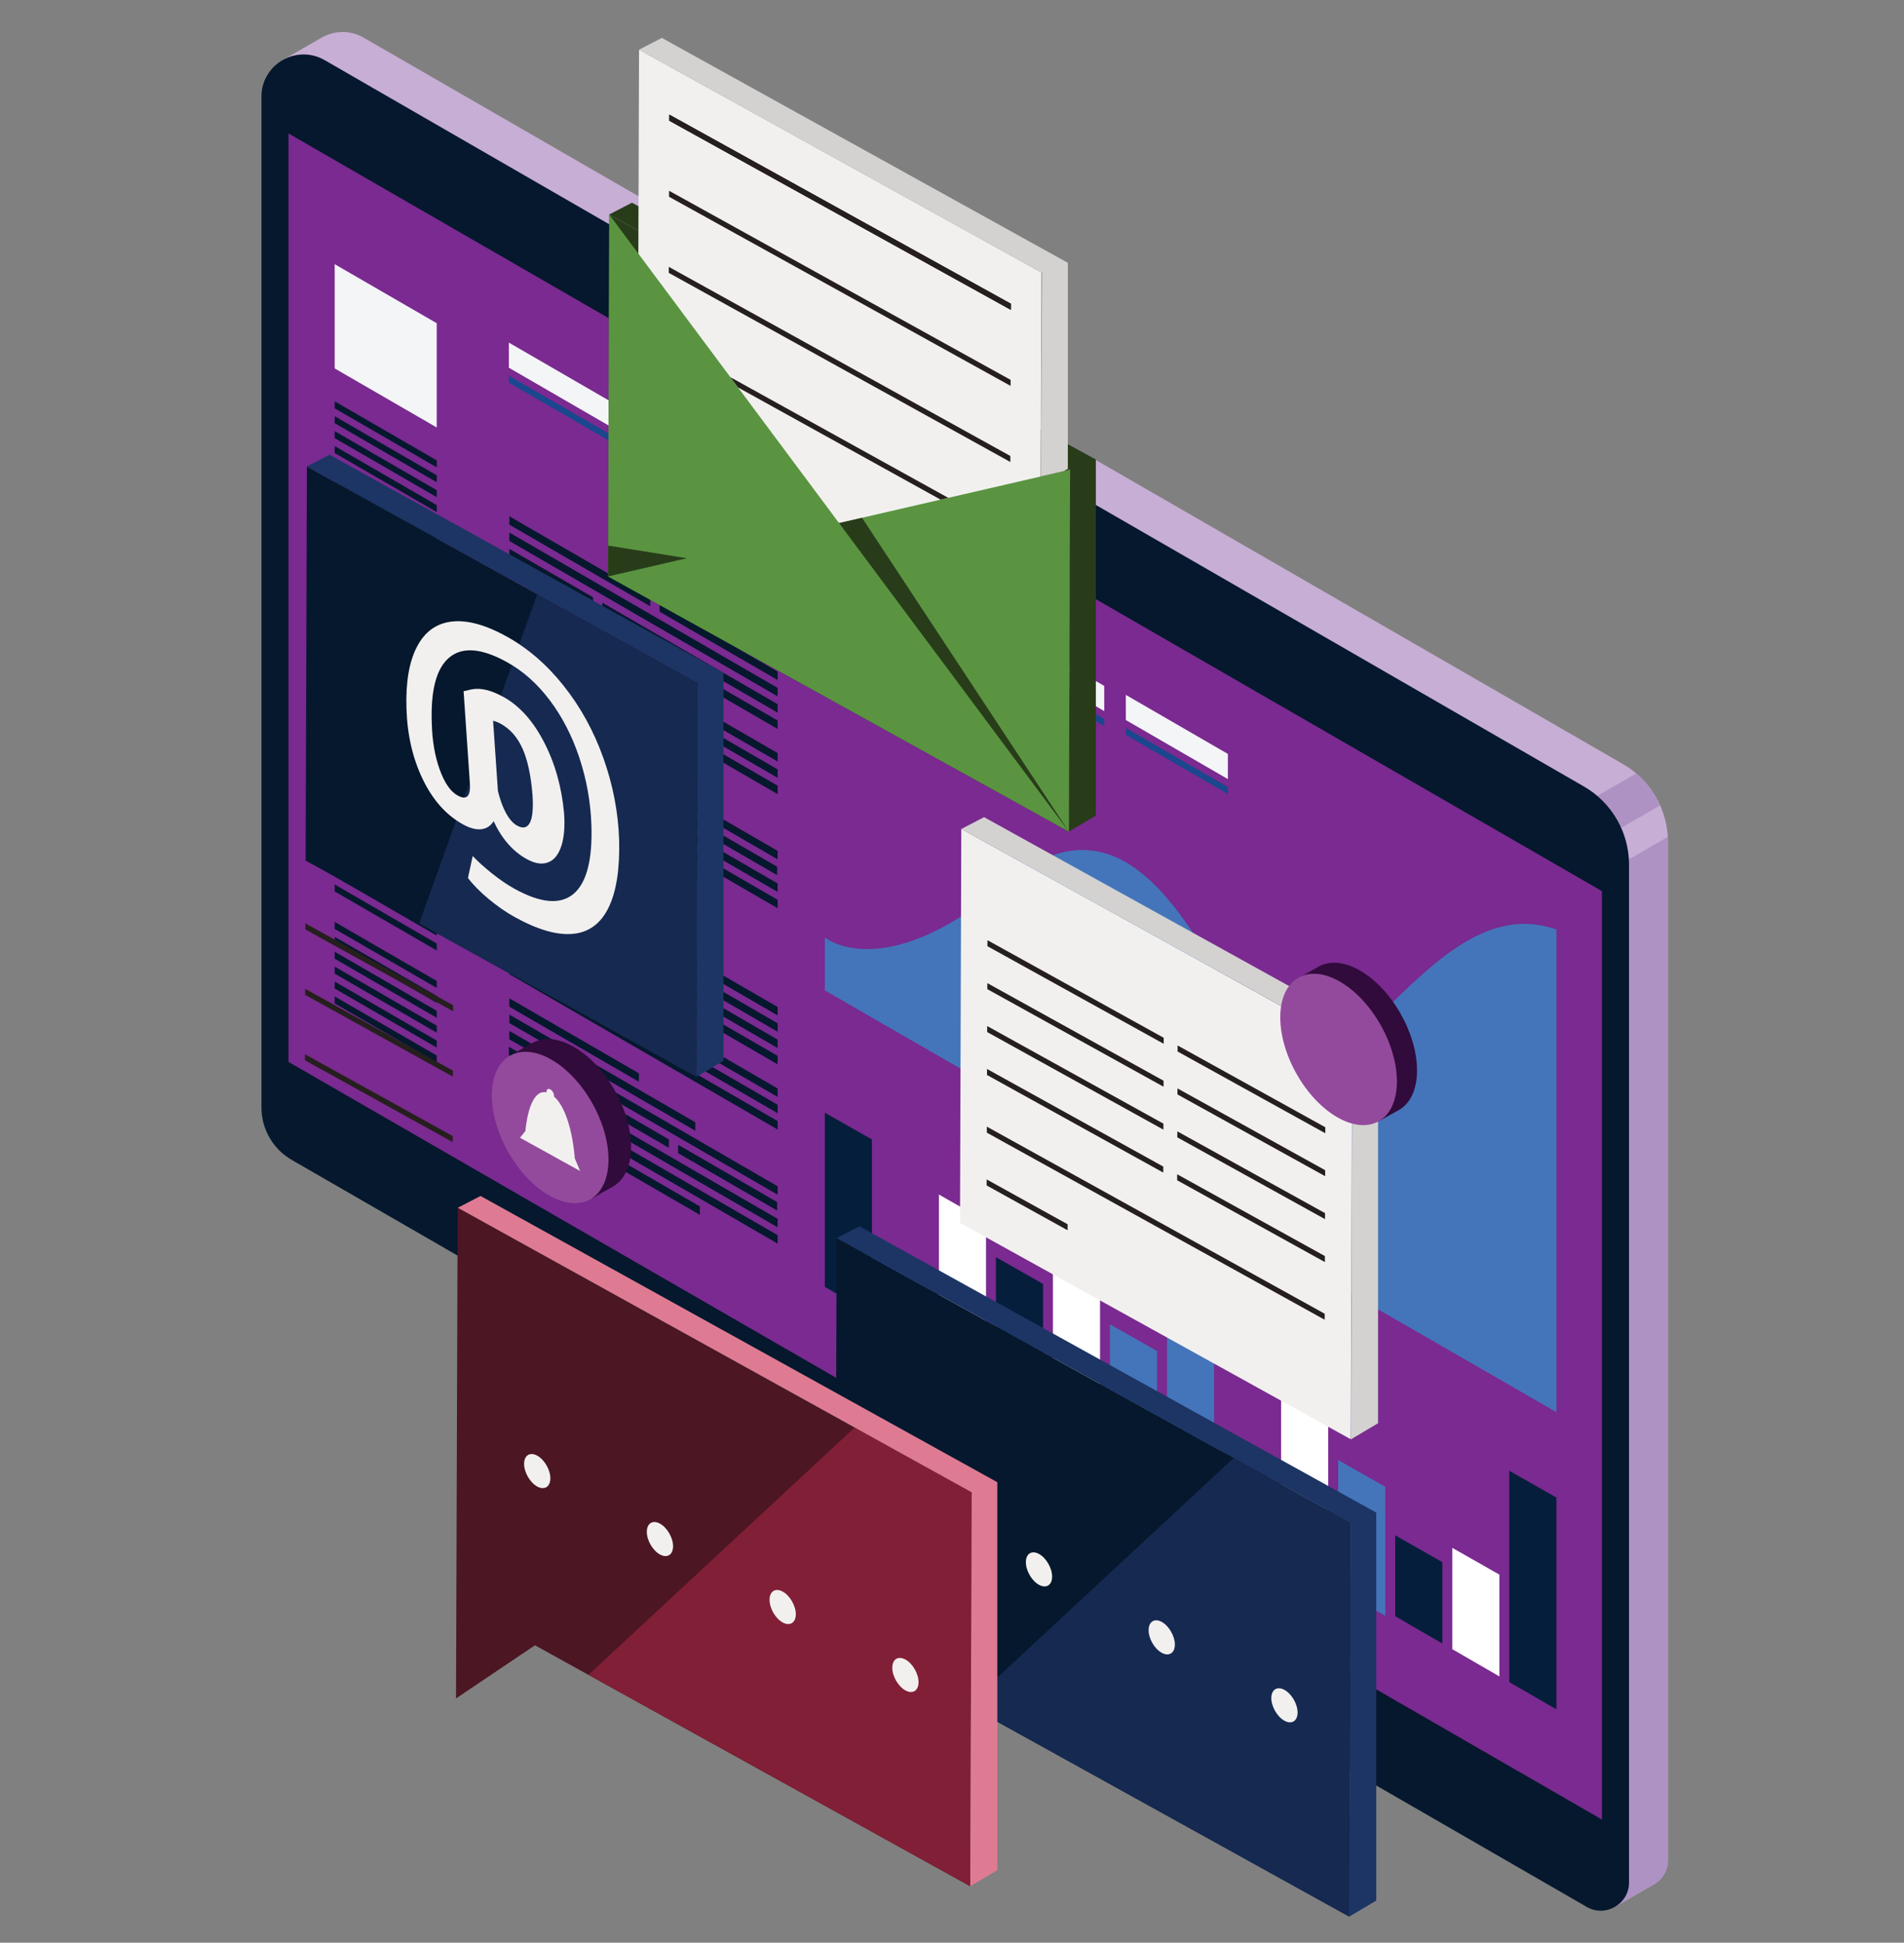 <?xml version="1.0" encoding="UTF-8"?> <svg xmlns="http://www.w3.org/2000/svg" viewBox="0 0 962.87 982.37"><rect x="0" y="0" width="962.87" height="982.37" fill="#808080" stroke="none"/><g style="isolation:isolate;"><g id="Layer_6"><g><path d="m142.53,30.62l19.42-11.18.03.02c6.3-3.93,14.58-4.65,21.93-.41l636.8,367.29c14.12,8.14,22.82,23.2,22.82,39.5v514.69c0,5.69-3.2,10.25-7.59,12.58v.02s-19.55,11.27-19.55,11.27l-3.1-8.13,5.64-5.24L167.26,575.17c-9.48-5.47-15.33-15.59-15.33-26.54V37.53c0-.3.05-.59.06-.88l-9.46-6.02Z" style="fill:#c7aed4;"></path><path d="m750.61,458.54l.11-23.09,76.7-44.36c5.23,4.44,9.36,9.97,12.12,16.16l-88.93,51.29Z" style="fill:#af92c4;"></path><path d="m682.86,516.02l160.58-92.87c.05.89.09,1.79.09,2.7v514.69c0,5.69-3.2,10.25-7.59,12.58v.02s-19.55,11.27-19.55,11.27l-3.1-8.13,5.64-5.24-136.33-78.63.26-356.39Z" style="fill:#af92c4;"></path><path d="m164.19,30.41l636.8,367.29c14.12,8.14,22.82,23.2,22.82,39.5v514.69c0,10.98-11.89,17.85-21.4,12.36L147.54,586.53c-9.49-5.47-15.33-15.59-15.33-26.54V48.89c0-16.41,17.76-26.67,31.98-18.47Z" style="fill:#05182d;"></path><polygon points="145.89 536.97 810.12 920.09 810.12 450.6 145.89 67.48 145.89 536.97" style="fill:#7a2a90;"></polygon><g><g><polygon points="169.25 277.88 169.25 281.39 220.86 311.26 220.86 307.74 169.25 277.88" style="fill:#05182d;"></polygon><polygon points="169.25 288.93 220.86 318.79 220.86 315.28 169.25 285.42 169.25 288.93" style="fill:#05182d;"></polygon><polygon points="169.25 296.47 220.86 326.33 220.86 322.82 169.25 292.95 169.25 296.47" style="fill:#05182d;"></polygon><polygon points="169.25 304.01 220.86 333.87 220.86 330.36 169.25 300.5 169.25 304.01" style="fill:#05182d;"></polygon><polygon points="169.25 311.55 220.86 341.41 220.86 337.9 169.25 308.04 169.25 311.55" style="fill:#05182d;"></polygon><polygon points="169.25 319.09 220.86 348.95 220.86 345.44 169.25 315.58 169.25 319.09" style="fill:#05182d;"></polygon></g><g><polygon points="169.25 202.94 169.25 206.46 220.86 236.32 220.86 232.8 169.25 202.94" style="fill:#05182d;"></polygon><polygon points="169.25 213.99 220.86 243.86 220.86 240.34 169.25 210.48 169.25 213.99" style="fill:#05182d;"></polygon><polygon points="169.25 221.54 220.86 251.39 220.86 247.88 169.25 218.02 169.25 221.54" style="fill:#05182d;"></polygon><polygon points="169.25 229.08 220.86 258.94 220.86 255.42 169.25 225.56 169.25 229.08" style="fill:#05182d;"></polygon><polygon points="169.25 236.62 220.86 266.48 220.86 262.96 169.25 233.1 169.25 236.62" style="fill:#05182d;"></polygon><polygon points="169.25 244.15 220.86 274.02 220.86 270.5 169.25 240.64 169.25 244.15" style="fill:#05182d;"></polygon></g><g><polygon points="169.25 334.51 169.25 338.02 220.86 367.89 220.86 364.37 169.25 334.51" style="fill:#05182d;"></polygon><polygon points="169.25 345.56 220.86 375.42 220.86 371.91 169.25 342.05 169.25 345.56" style="fill:#05182d;"></polygon><polygon points="169.25 353.1 220.86 382.96 220.86 379.45 169.25 349.58 169.25 353.1" style="fill:#05182d;"></polygon><polygon points="169.25 360.64 220.86 390.5 220.86 386.99 169.25 357.13 169.25 360.64" style="fill:#05182d;"></polygon><polygon points="169.25 368.18 220.86 398.04 220.86 394.53 169.25 364.67 169.25 368.18" style="fill:#05182d;"></polygon><polygon points="169.25 375.72 220.86 405.58 220.86 402.07 169.25 372.21 169.25 375.72" style="fill:#05182d;"></polygon></g><g><polygon points="169.25 409.56 169.25 413.07 220.86 442.94 220.86 439.42 169.25 409.56" style="fill:#05182d;"></polygon><polygon points="169.25 420.61 220.86 450.47 220.86 446.96 169.25 417.1 169.25 420.61" style="fill:#05182d;"></polygon><polygon points="169.25 428.15 220.86 458.01 220.86 454.5 169.25 424.63 169.25 428.15" style="fill:#05182d;"></polygon><polygon points="169.25 435.69 220.86 465.55 220.86 462.03 169.25 432.17 169.25 435.69" style="fill:#05182d;"></polygon><polygon points="169.25 443.23 220.86 473.09 220.86 469.58 169.25 439.72 169.25 443.23" style="fill:#05182d;"></polygon><polygon points="169.25 450.77 220.86 480.63 220.86 477.12 169.25 447.26 169.25 450.77" style="fill:#05182d;"></polygon></g><g><polygon points="169.25 466.19 169.25 469.7 220.86 499.57 220.86 496.05 169.25 466.19" style="fill:#05182d;"></polygon><polygon points="169.25 477.24 220.86 507.1 220.86 503.59 169.25 473.73 169.25 477.24" style="fill:#05182d;"></polygon><polygon points="169.25 484.78 220.86 514.64 220.86 511.13 169.25 481.26 169.25 484.78" style="fill:#05182d;"></polygon><polygon points="169.25 492.32 220.86 522.18 220.86 518.66 169.25 488.8 169.25 492.32" style="fill:#05182d;"></polygon><polygon points="169.25 499.86 220.86 529.72 220.86 526.21 169.25 496.35 169.25 499.86" style="fill:#05182d;"></polygon><polygon points="169.25 507.4 220.86 537.26 220.86 533.75 169.25 503.89 169.25 507.4" style="fill:#05182d;"></polygon></g><g style="mix-blend-mode:overlay;"><polygon points="556.3 623.96 556.3 731.07 532.48 717.28 532.48 610.42 556.3 623.96" style="fill:#fff;"></polygon><polygon points="787.09 757.27 787.09 864.38 763.27 850.59 763.27 743.73 787.09 757.27" style="fill:#051e3c;"></polygon><polygon points="642.85 737.18 642.85 781.06 619.03 767.27 619.03 723.64 642.85 737.18" style="fill:#051e3c;"></polygon><polygon points="671.7 717.46 671.7 797.73 647.88 783.94 647.88 703.92 671.7 717.46" style="fill:#fff;"></polygon><polygon points="440.94 576.19 440.94 664.52 417.12 650.73 417.12 562.65 440.94 576.19" style="fill:#051e3c;"></polygon><polygon points="498.64 617.59 498.64 697.85 474.81 684.06 474.81 604.04 498.64 617.59" style="fill:#fff;"></polygon><polygon points="527.48 649.25 527.48 714.52 503.66 700.72 503.66 635.71 527.48 649.25" style="fill:#051e3c;"></polygon><polygon points="729.4 789.92 729.4 831.06 705.58 817.26 705.58 776.38 729.4 789.92" style="fill:#051e3c;"></polygon><polygon points="758.25 796.23 758.25 847.72 734.42 833.93 734.42 782.69 758.25 796.23" style="fill:#fff;"></polygon></g><path d="m647.25,534.76c-3.43-1.97-6.84-5-10.24-9.26-17.23-21.58-37.22-71.96-67.71-89.51-16.8-9.67-36.78-9.37-61.25,11.19-52.21,43.87-81.49,32.47-88.99,28.16-1.3-.75-1.91-1.26-1.94-1.28v26.75l369.98,213.28v-244.08c-60.92-21.45-101.65,86.73-139.85,64.75Z" style="fill:#4475ba;"></path><g><polygon points="257.34 173.25 257.34 185.96 308.95 215.83 308.95 203.11 257.34 173.25" style="fill:#f3f5f7;"></polygon><polygon points="169.25 133.58 169.25 186.3 220.86 216.16 220.86 163.44 169.25 133.58" style="fill:#f3f5f7;"></polygon><polygon points="320.57 209.9 320.57 222.62 372.18 252.48 372.18 239.76 320.57 209.9" style="fill:#f3f5f7;"></polygon><polygon points="569.34 351.38 569.34 364.1 620.95 393.96 620.95 381.24 569.34 351.38" style="fill:#f3f5f7;"></polygon><polygon points="506.81 316.99 506.81 329.71 558.43 359.57 558.43 346.85 506.81 316.99" style="fill:#f3f5f7;"></polygon><polygon points="383.79 246.55 383.79 259.27 435.41 289.13 435.41 276.41 383.79 246.55" style="fill:#f3f5f7;"></polygon><polygon points="447.02 283.2 447.02 295.92 498.64 325.78 498.64 313.06 447.02 283.2" style="fill:#f3f5f7;"></polygon></g><g><polygon points="393.26 347.87 393.26 352.11 257.58 273.55 257.58 269.3 393.26 347.87" style="fill:#05182d;"></polygon><polygon points="393.26 364.35 393.26 368.6 257.58 290.03 257.58 285.78 393.26 364.35" style="fill:#05182d;"></polygon><polygon points="393.26 397.31 393.26 401.56 257.58 323 257.58 318.75 393.26 397.31" style="fill:#05182d;"></polygon><polygon points="393.26 446.76 393.26 451.01 257.58 372.45 257.58 368.2 393.26 446.76" style="fill:#05182d;"></polygon><g><polygon points="333.55 305.05 393.26 339.62 393.26 343.87 333.55 309.3 333.55 305.05" style="fill:#05182d;"></polygon><polygon points="328.85 302.33 328.85 306.57 257.58 265.31 257.58 261.06 328.85 302.33" style="fill:#05182d;"></polygon></g><g><polygon points="304.6 304.76 393.26 356.11 393.26 360.36 304.6 309.01 304.6 304.76" style="fill:#05182d;"></polygon><polygon points="299.9 302.04 299.9 306.29 257.58 281.79 257.58 277.54 299.9 302.04" style="fill:#05182d;"></polygon></g><polygon points="325.42 333.31 325.42 337.56 257.58 298.27 257.58 294.02 325.42 333.31" style="fill:#05182d;"></polygon><g><polygon points="300.14 326.91 393.26 380.83 393.26 385.08 300.14 331.16 300.14 326.91" style="fill:#05182d;"></polygon><polygon points="295.44 324.19 295.44 328.44 257.58 306.51 257.58 302.26 295.44 324.19" style="fill:#05182d;"></polygon></g><g><polygon points="338.25 357.22 393.26 389.07 393.26 393.32 338.25 361.47 338.25 357.22" style="fill:#05182d;"></polygon><polygon points="333.55 354.5 333.55 358.75 257.58 314.75 257.58 310.51 333.55 354.5" style="fill:#05182d;"></polygon></g><polygon points="323.07 373.15 323.07 377.4 257.58 339.48 257.58 335.23 323.07 373.15" style="fill:#05182d;"></polygon><polygon points="351.61 397.92 351.61 402.17 257.58 347.72 257.58 343.47 351.61 397.92" style="fill:#05182d;"></polygon><g><polygon points="293.51 372.52 393.26 430.28 393.26 434.53 293.51 376.77 293.51 372.52" style="fill:#05182d;"></polygon><polygon points="288.81 369.79 288.81 374.04 257.58 355.96 257.58 351.71 288.81 369.79" style="fill:#05182d;"></polygon></g><g><polygon points="342.95 409.29 393.01 438.28 393.01 442.53 342.95 413.54 342.95 409.29" style="fill:#05182d;"></polygon><polygon points="338.25 406.56 338.25 410.81 257.34 363.96 257.34 359.71 338.25 406.56" style="fill:#05182d;"></polygon></g><g><polygon points="314.66 409.49 393.26 455.01 393.26 459.25 314.66 413.74 314.66 409.49" style="fill:#05182d;"></polygon><polygon points="309.96 406.77 309.96 411.02 257.58 380.69 257.58 376.44 309.96 406.77" style="fill:#05182d;"></polygon></g><polygon points="353.94 440.48 353.94 444.73 257.58 388.93 257.58 384.68 353.94 440.48" style="fill:#05182d;"></polygon></g><g><polygon points="393.26 517.46 393.26 521.71 257.58 443.14 257.58 438.89 393.26 517.46" style="fill:#05182d;"></polygon><polygon points="393.26 533.94 393.26 538.19 257.58 459.62 257.58 455.37 393.26 533.94" style="fill:#05182d;"></polygon><polygon points="393.26 566.91 393.26 571.15 257.58 492.59 257.58 488.34 393.26 566.91" style="fill:#05182d;"></polygon><polygon points="393.26 616.36 393.26 620.6 257.58 542.04 257.58 537.79 393.26 616.36" style="fill:#05182d;"></polygon><g><polygon points="333.55 474.64 393.26 509.22 393.26 513.46 333.55 478.89 333.55 474.64" style="fill:#05182d;"></polygon><polygon points="328.85 471.92 328.85 476.17 257.58 434.9 257.58 430.65 328.85 471.92" style="fill:#05182d;"></polygon></g><g><polygon points="304.6 474.35 393.26 525.7 393.26 529.95 304.6 478.6 304.6 474.35" style="fill:#05182d;"></polygon><polygon points="299.9 471.63 299.9 475.88 257.58 451.38 257.58 447.13 299.9 471.63" style="fill:#05182d;"></polygon></g><polygon points="325.42 502.9 325.42 507.15 257.58 467.86 257.58 463.61 325.42 502.9" style="fill:#05182d;"></polygon><g><polygon points="300.14 496.5 393.26 550.42 393.26 554.67 300.14 500.75 300.14 496.5" style="fill:#05182d;"></polygon><polygon points="295.44 493.78 295.44 498.03 257.58 476.1 257.58 471.85 295.44 493.78" style="fill:#05182d;"></polygon></g><g><polygon points="338.25 526.81 393.26 558.66 393.26 562.91 338.25 531.06 338.25 526.81" style="fill:#05182d;"></polygon><polygon points="333.55 524.09 333.55 528.34 257.58 484.35 257.58 480.1 333.55 524.09" style="fill:#05182d;"></polygon></g><polygon points="323.07 542.74 323.07 546.99 257.58 509.07 257.58 504.82 323.07 542.74" style="fill:#05182d;"></polygon><polygon points="351.61 567.51 351.61 571.76 257.58 517.31 257.58 513.06 351.61 567.51" style="fill:#05182d;"></polygon><g><polygon points="293.51 542.11 393.26 599.87 393.26 604.12 293.51 546.36 293.51 542.11" style="fill:#05182d;"></polygon><polygon points="288.81 539.39 288.81 543.63 257.58 525.55 257.58 521.3 288.81 539.39" style="fill:#05182d;"></polygon></g><g><polygon points="342.95 578.88 393.01 607.87 393.01 612.12 342.95 583.13 342.95 578.88" style="fill:#05182d;"></polygon><polygon points="338.25 576.16 338.25 580.4 257.34 533.55 257.34 529.3 338.25 576.16" style="fill:#05182d;"></polygon></g><g><polygon points="314.66 579.08 393.26 624.6 393.26 628.85 314.66 583.33 314.66 579.08" style="fill:#05182d;"></polygon><polygon points="309.96 576.36 309.96 580.61 257.58 550.28 257.58 546.03 309.96 576.36" style="fill:#05182d;"></polygon></g><polygon points="353.94 610.07 353.94 614.32 257.58 558.52 257.58 554.27 353.94 610.07" style="fill:#05182d;"></polygon></g></g><polygon points="585.15 683.19 585.15 750.44 561.33 736.64 561.33 669.65 585.15 683.19" style="fill:#4475ba;"></polygon><polygon points="614 678.77 614 767.1 590.18 753.31 590.18 665.23 614 678.77" style="fill:#4475ba;"></polygon><polygon points="700.55 751.83 700.55 817.09 676.73 803.3 676.73 738.28 700.55 751.83" style="fill:#4475ba;"></polygon><polygon points="469.79 640 469.79 683.89 445.96 670.1 445.96 626.46 469.79 640" style="fill:#4475ba;"></polygon><polygon points="257.34 193.5 308.95 223.37 308.95 219.85 257.34 189.99 257.34 193.5" style="fill:#1a478e;"></polygon><polygon points="320.57 230.15 372.18 260.02 372.18 256.5 320.57 226.64 320.57 230.15" style="fill:#1a478e;"></polygon><polygon points="569.34 371.63 620.95 401.5 620.95 397.98 569.34 368.12 569.34 371.63" style="fill:#1a478e;"></polygon><polygon points="506.81 337.24 558.43 367.11 558.43 363.59 506.81 333.73 506.81 337.24" style="fill:#1a478e;"></polygon><polygon points="383.79 266.81 435.41 296.67 435.41 293.16 383.79 263.29 383.79 266.81" style="fill:#1a478e;"></polygon><polygon points="447.02 303.46 498.64 333.32 498.64 329.81 447.02 299.94 447.02 303.46" style="fill:#1a478e;"></polygon></g></g><g id="Layer_16"><g><path d="m257.7,533.92l10.99-6.23c.07-.04.15-.08.22-.12l.42-.24v.02c5.33-2.96,12.47-2.64,20.35,1.72,16.32,9.04,29.5,31.89,29.44,51.04-.03,9.29-3.19,15.98-8.29,19.4l.02.03-.24.13c-.35.22-.71.41-1.07.6l-10.16,5.67-2.66-4.59c-2.33-.6-4.75-1.53-7.26-2.92-16.32-9.04-29.5-31.89-29.44-51.04,0-2.89.35-5.5.93-7.87l-3.24-5.59Z" style="fill:#310b3b;"></path><g><polygon points="540.51 420.54 554.18 412.44 554.18 232.38 319.6 102.49 308.08 108.46 541.16 237.48 540.51 420.54" style="fill:#283c1a;"></polygon><polygon points="307.47 291.5 540.54 420.54 541.15 237.51 308.08 108.46 307.47 291.5" style="fill:#283c1a;"></polygon><polygon points="322.56 208.17 526.06 320.84 526.66 137.8 323.17 25.13 322.56 208.17" style="fill:#f2f0ef;"></polygon><polygon points="338.46 61.02 511.18 156.65 511.19 153.6 338.47 57.98 338.46 61.02" style="fill:#251f1d;"></polygon><polygon points="338.34 99.5 511.06 195.13 511.07 192.09 338.35 96.46 338.34 99.5" style="fill:#251f1d;"></polygon><polygon points="338.21 137.98 510.93 233.61 510.94 230.57 338.22 134.94 338.21 137.98" style="fill:#251f1d;"></polygon><polygon points="308.08 108.46 424.31 264.5 541.15 237.51 540.54 420.54 307.47 291.5 308.08 108.46" style="fill:#5a9441;"></polygon><polygon points="475.66 252.64 373.23 195.92 369.36 190.74 479.54 251.74 475.66 252.64" style="fill:#251f1d;"></polygon><polygon points="526.38 240.92 527.01 137.99 323.17 25.13 334.69 19.16 540.02 132.89 540.02 237.06 538.09 238.21 526.38 240.92" style="fill:#d3d2d0;"></polygon><polygon points="424.31 264.5 435.93 261.82 540.54 420.54 424.31 264.5" style="fill:#283c1a;"></polygon><polygon points="307.47 291.5 347.36 282.28 307.53 275.88 307.47 291.5" style="fill:#283c1a;"></polygon></g><polygon points="485.48 618.38 683.12 727.8 683.77 528.61 486.14 419.19 485.48 618.38" style="fill:#f2f0ef;"></polygon><polygon points="154.56 435.15 352.19 544.58 352.85 345.39 155.21 235.96 154.56 435.15" style="fill:#05182d;"></polygon><path d="m248.73,553.81c-.06,19.11,13.09,41.91,29.38,50.93,16.29,9.02,29.54.84,29.61-18.28.06-19.11-13.09-41.91-29.38-50.93-16.29-9.02-29.54-.84-29.61,18.28Z" style="fill:#934a9c;"></path><polygon points="595.52 531.71 670.21 573.06 670.22 570.02 595.53 528.66 595.52 531.71" style="fill:#251f1d;"></polygon><polygon points="499.36 478.47 588.48 527.81 588.49 524.77 499.37 475.42 499.36 478.47" style="fill:#251f1d;"></polygon><polygon points="595.45 553.42 670.14 594.77 670.15 591.73 595.46 550.37 595.45 553.42" style="fill:#251f1d;"></polygon><polygon points="499.29 500.18 588.41 549.52 588.42 546.48 499.3 497.13 499.29 500.18" style="fill:#251f1d;"></polygon><polygon points="595.37 575.12 670.07 616.48 670.08 613.44 595.38 572.08 595.37 575.12" style="fill:#251f1d;"></polygon><polygon points="499.22 521.88 588.34 571.23 588.35 568.19 499.23 518.84 499.22 521.88" style="fill:#251f1d;"></polygon><polygon points="595.3 596.83 670 638.19 670.01 635.15 595.31 593.79 595.3 596.83" style="fill:#251f1d;"></polygon><polygon points="154.44 469.99 229.13 511.34 229.14 508.3 154.45 466.94 154.44 469.99" style="fill:#251f1d;"></polygon><polygon points="154.33 503.07 229.02 544.42 229.03 541.38 154.34 500.03 154.33 503.07" style="fill:#251f1d;"></polygon><polygon points="154.22 536.15 228.91 577.51 228.93 574.47 154.23 533.11 154.22 536.15" style="fill:#251f1d;"></polygon><polygon points="499.05 572.75 669.9 667.35 669.91 664.31 499.06 569.71 499.05 572.75" style="fill:#251f1d;"></polygon><polygon points="499.14 543.59 588.27 592.94 588.28 589.9 499.15 540.55 499.14 543.59" style="fill:#251f1d;"></polygon><polygon points="498.96 599.45 539.88 622.1 539.89 619.06 498.97 596.4 498.96 599.45" style="fill:#251f1d;"></polygon><polygon points="338.46 61.02 511.18 156.65 511.19 153.6 338.47 57.98 338.46 61.02" style="fill:#251f1d;"></polygon><polygon points="338.46 61.02 511.18 156.65 511.19 153.6 338.47 57.98 338.46 61.02" style="fill:#251f1d;"></polygon><g><polygon points="682.98 769.97 682.32 969.16 462.22 847.3 422.3 874.18 422.46 825.28 423.12 626.09 682.98 769.97" style="fill:#05182d;"></polygon><polygon points="623.87 737.25 682.98 769.97 682.32 969.16 489.28 862.28 623.87 737.25" style="fill:#152951;"></polygon><path d="m642.92,858.64c-.01,4.3,2.95,9.44,6.61,11.47,3.67,2.03,6.65.19,6.67-4.11.01-4.3-2.95-9.44-6.61-11.47-3.67-2.03-6.65-.19-6.67,4.11Z" style="fill:#f2f0ef;"></path><path d="m580.86,824.28c-.01,4.3,2.95,9.44,6.61,11.47s6.65.19,6.67-4.11c.01-4.3-2.95-9.44-6.61-11.47-3.67-2.03-6.65-.19-6.67,4.11Z" style="fill:#f2f0ef;"></path><path d="m518.79,789.91c-.01,4.3,2.95,9.44,6.61,11.47,3.67,2.03,6.65.19,6.67-4.11.01-4.3-2.95-9.44-6.61-11.47s-6.65-.19-6.67,4.11Z" style="fill:#f2f0ef;"></path><path d="m456.72,755.55c-.01,4.3,2.95,9.44,6.61,11.47,3.67,2.03,6.65.19,6.67-4.11.01-4.3-2.95-9.44-6.61-11.47-3.67-2.03-6.65-.19-6.67,4.11Z" style="fill:#f2f0ef;"></path><polygon points="682.32 969.16 695.99 961.05 695.99 764.87 434.64 620.12 423.12 626.09 682.98 769.97 682.32 969.16" style="fill:#1d3564;"></polygon></g><g><polygon points="491.29 754.63 490.64 953.82 270.54 831.96 230.62 858.84 230.78 809.94 231.44 610.75 491.29 754.63" style="fill:#4c1622;"></polygon><polygon points="432.19 721.86 491.29 754.58 490.64 953.77 297.6 846.89 432.19 721.86" style="fill:#811f36;"></polygon><path d="m451.24,843.3c-.01,4.3,2.95,9.44,6.61,11.47,3.67,2.03,6.65.19,6.67-4.11.01-4.3-2.95-9.44-6.61-11.47-3.67-2.03-6.65-.19-6.67,4.11Z" style="fill:#f2f0ef;"></path><path d="m389.17,808.94c-.01,4.3,2.95,9.44,6.61,11.47,3.67,2.03,6.65.19,6.67-4.11.01-4.3-2.95-9.44-6.61-11.47-3.67-2.03-6.65-.19-6.67,4.11Z" style="fill:#f2f0ef;"></path><path d="m327.1,774.57c-.01,4.3,2.95,9.44,6.61,11.47,3.67,2.03,6.65.19,6.67-4.11.01-4.3-2.95-9.44-6.61-11.47-3.67-2.03-6.65-.19-6.67,4.11Z" style="fill:#f2f0ef;"></path><path d="m265.04,740.2c-.01,4.3,2.95,9.44,6.61,11.47,3.67,2.03,6.65.19,6.67-4.11.01-4.3-2.95-9.44-6.61-11.47-3.67-2.03-6.65-.19-6.67,4.11Z" style="fill:#f2f0ef;"></path></g><path d="m265.71,571.9s1.52-21.61,10.72-19.51c-.01-.12-.06-.24-.06-.36,0-1.23.86-1.76,1.91-1.18,1.05.58,1.9,2.05,1.89,3.28,0,.12-.04.19-.06.3,9.19,8.08,10.56,31.29,10.56,31.29l2.7,6.42-15.2-8.41-15.2-8.41,2.73-3.41Z" style="fill:#f2f0ef;"></path><polygon points="490.69 953.8 504.36 945.69 504.36 749.51 243.01 604.76 231.49 610.73 491.35 754.61 490.69 953.8" style="fill:#de7b93;"></polygon><polygon points="683.22 727.8 696.89 719.69 696.89 523.51 497.66 413.21 486.14 419.19 683.87 528.61 683.22 727.8" style="fill:#d3d2d0;"></polygon><path d="m655.31,495.31l10.97-6.21c.07-.04.15-.08.22-.12l.42-.24v.02c5.32-2.95,12.45-2.64,20.3,1.71,16.29,9.02,29.44,31.82,29.38,50.93-.03,9.28-3.19,15.95-8.27,19.36l.02.03-.24.13c-.34.22-.71.41-1.07.6l-10.14,5.66-2.65-4.58c-2.32-.6-4.75-1.53-7.25-2.92-16.29-9.02-29.44-31.82-29.38-50.93,0-2.88.35-5.49.93-7.85l-3.23-5.58Z" style="fill:#310b3b;"></path><ellipse cx="676.93" cy="530.72" rx="24.59" ry="41.59" transform="translate(-172.56 395.56) rotate(-29.06)" style="fill:#934a9c;"></ellipse><polygon points="352.2 544.53 365.87 536.42 365.87 340.24 166.64 229.95 155.12 235.92 352.86 345.34 352.2 544.53" style="fill:#1d3564;"></polygon><polygon points="352.86 345.34 271.68 300.45 211.98 466.94 352.2 544.53 352.86 345.34" style="fill:#152951;"></polygon><path d="m210.84,327.08c3.94-7.61,9.81-11.87,17.61-12.77s17.05,1.61,27.76,7.54c10.71,5.93,20.32,14.23,28.82,24.91,8.5,10.68,15.19,22.82,20.06,36.44,4.87,13.61,7.54,27.45,8.01,41.49.38,14.8-1.41,26.23-5.35,34.28s-9.93,12.48-17.96,13.25c-8.03.78-17.85-2.05-29.45-8.47-4.42-2.45-8.83-5.5-13.22-9.16-4.4-3.66-7.89-7.2-10.47-10.63l2.4-11.11c2.5,2.68,5.75,5.62,9.74,8.8,3.99,3.18,7.77,5.77,11.34,7.74,13.26,7.34,23.22,8.22,29.88,2.64,6.66-5.58,9.68-17.29,9.06-35.12-.43-11.63-2.47-22.91-6.12-33.85-3.65-10.94-8.62-20.59-14.91-28.94-6.3-8.36-13.5-14.78-21.62-19.28-12.75-7.06-22.45-7.88-29.09-2.46-6.64,5.42-9.63,16.65-8.96,33.71.23,8.57,1.55,16.24,3.98,23,2.43,6.76,5.45,11.15,9.06,13.15,4.8,2.66,6.85.32,6.15-7.01l-3.11-45.71,4.03-.92c4.52-.9,9.9.38,16.15,3.84,8.08,4.47,14.89,12.04,20.43,22.7,5.54,10.66,8.93,22.58,10.17,35.76.53,6.89.08,12.53-1.37,16.93-1.44,4.4-3.7,7.16-6.77,8.28-3.07,1.12-6.64.56-10.72-1.7-7.01-3.88-12.59-10.27-16.74-19.16-1.5,2.42-3.59,3.77-6.27,4.06-2.68.29-5.77-.53-9.25-2.46-8.5-4.71-15.29-12.34-20.36-22.89-5.08-10.55-7.8-22.46-8.19-35.71-.42-13.18,1.33-23.57,5.28-31.18Zm53.45,51.59c-2.56-5.79-6.22-10-10.98-12.63-1.36-.75-2.68-1.28-3.95-1.59l2.44,35.52c1.09,4.5,2.47,8.26,4.15,11.29,1.67,3.02,3.51,5.09,5.5,6.2,2.98,1.65,5.14,1.18,6.49-1.39,1.35-2.58,1.8-7.23,1.36-13.98-.78-9.82-2.44-17.63-5-23.42Z" style="fill:#f2f0ef;"></path></g></g></g></svg> 